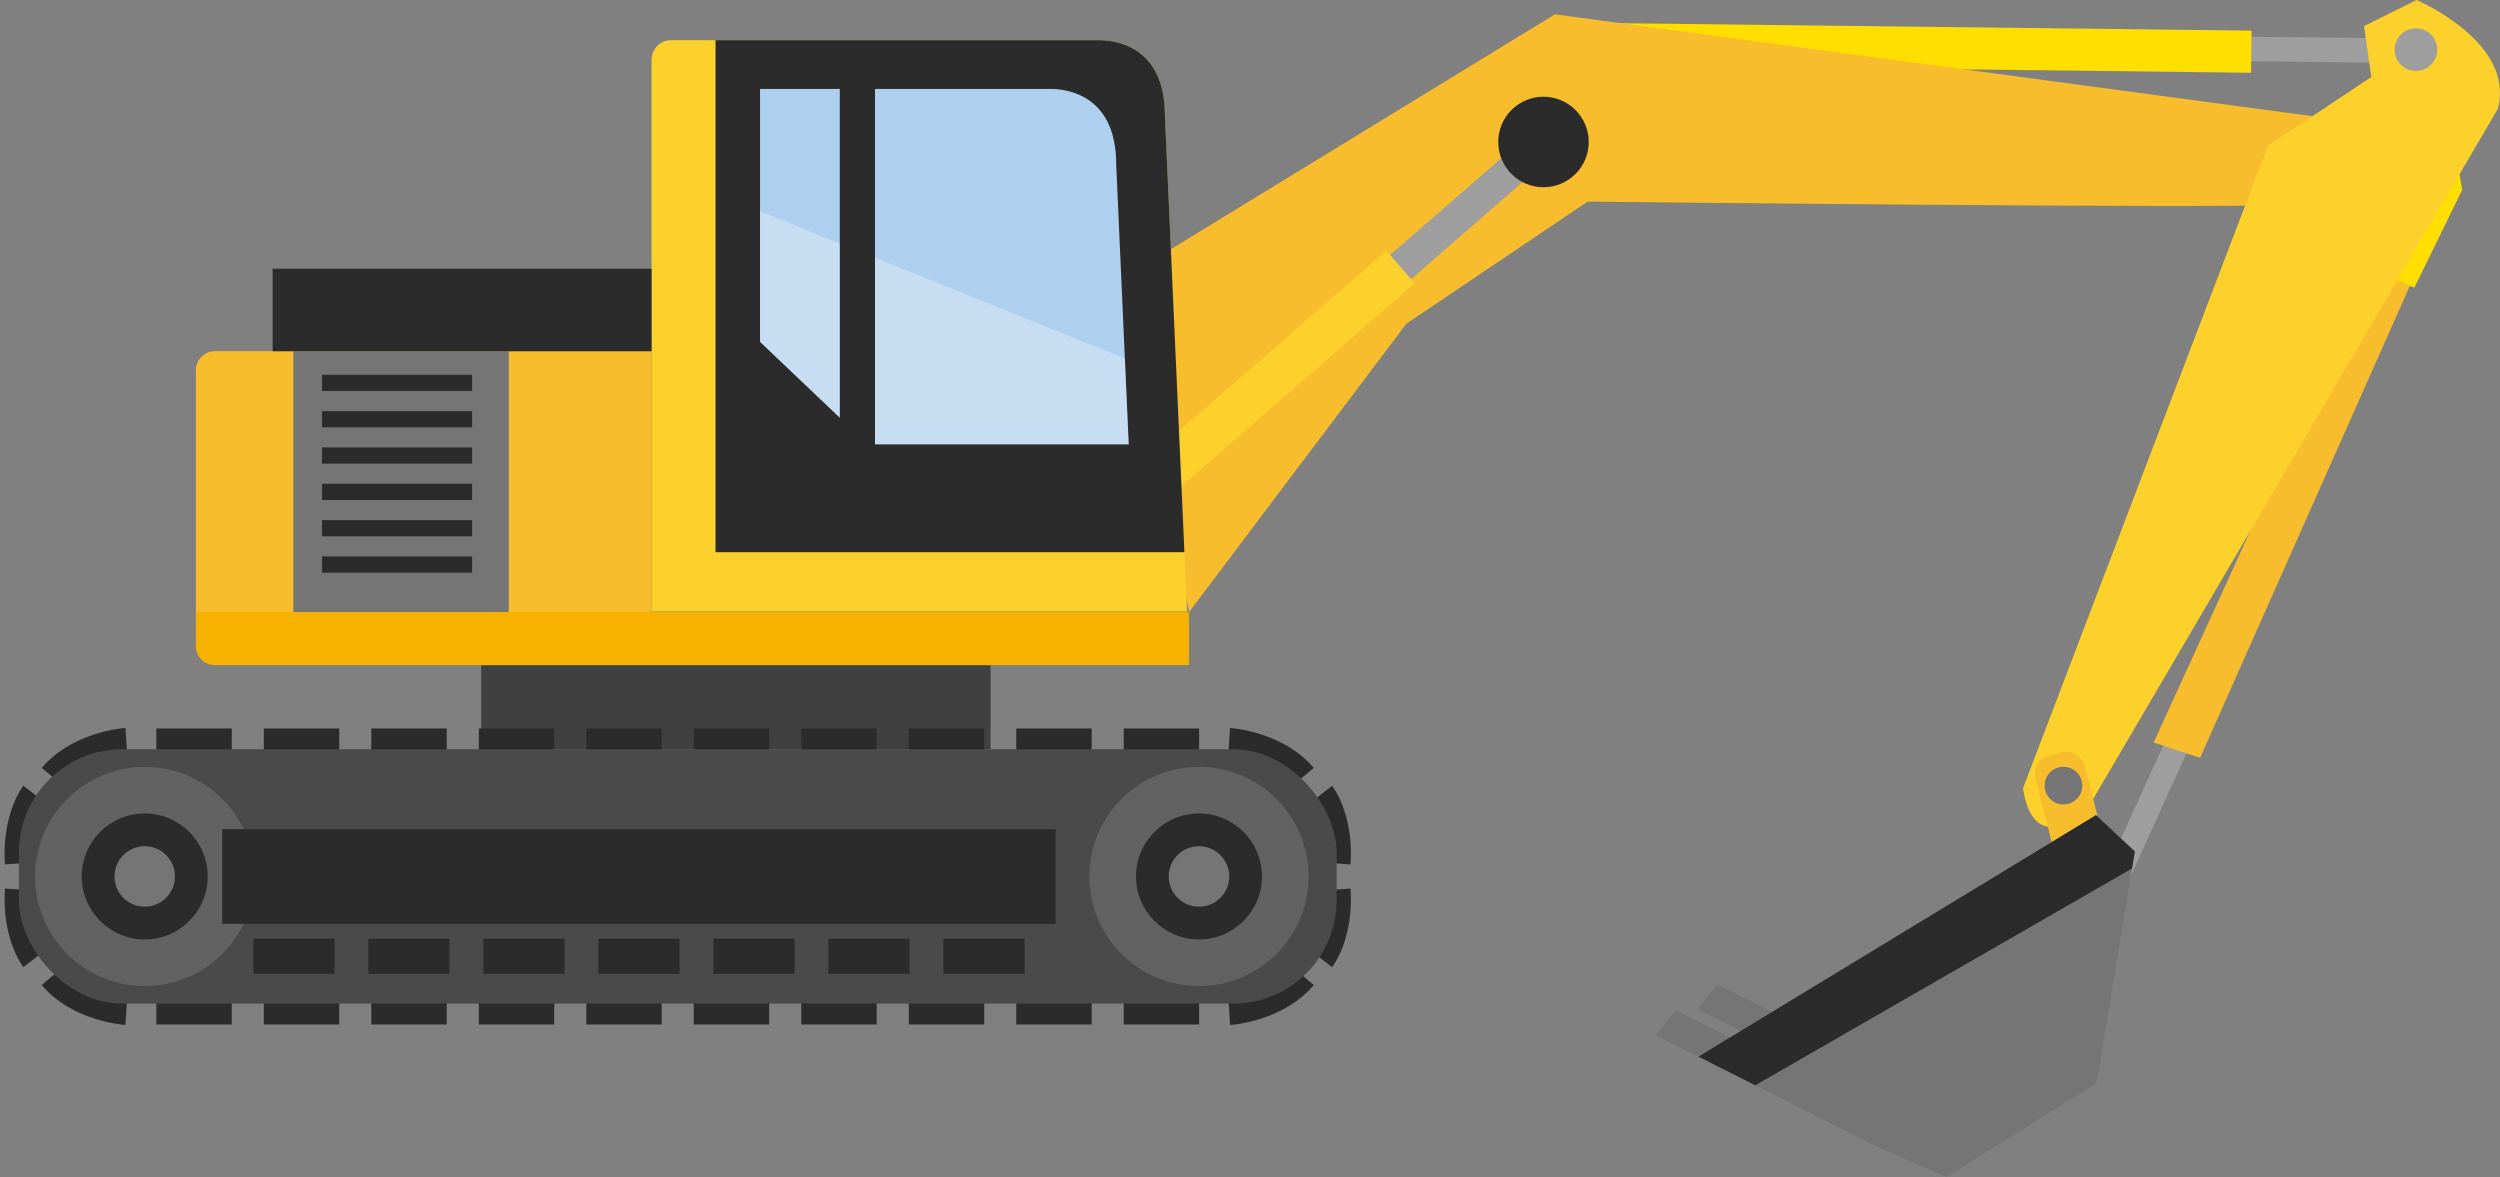 <?xml version="1.0" encoding="UTF-8"?><svg id="b" xmlns="http://www.w3.org/2000/svg" viewBox="0 0 444.52 209.28"><rect x="0" y="0" width="444.52" height="209.28" fill="#808080" stroke="none"/><defs><style>.d{fill:none;}.e{fill:#2b2b2b;}.f{fill:#636262;}.g{fill:#f7b200;}.h{fill:#9e9e9f;}.i{fill:#fff;}.j{fill:#aecfed;}.k{opacity:.3;}.l{fill:#4a4a4a;}.m{fill:#fcd12b;}.n{fill:#404040;}.o{fill:#f8bd2c;}.p{fill:#767575;}.q{fill:#ffdf00;}</style></defs><g id="c"><rect class="n" x="85.56" y="118.27" width="90.57" height="14.96"/><rect class="d" x="85.56" y="118.27" width="90.57" height="14.96"/><rect class="h" x="361.93" y="-57.44" width="4.36" height="131.45" transform="translate(351.57 372.28) rotate(-89.33)"/><rect class="q" x="334.6" y="-53.49" width="7.49" height="123.92" transform="translate(325.92 346.69) rotate(-89.33)"/><path class="o" d="M276.47,2.55l140.36,18.87,2.54,7.88s0,6.31-11.36,7.08c-11.35.76-125.7-.54-125.7-.54l-32.25,21.72-38.63,51.27-12.01-59.15L276.47,2.55Z"/><rect class="h" x="243.05" y="34.99" width="34.07" height="5.69" transform="translate(39.06 180.05) rotate(-41.03)"/><rect class="m" x="199.63" y="62.11" width="56.31" height="7.68" transform="translate(12.65 165.73) rotate(-41.03)"/><path class="e" d="M267.02,22.14c-1.71,4.1.22,8.81,4.32,10.53,4.1,1.71,8.81-.22,10.53-4.32,1.71-4.1-.22-8.81-4.32-10.53-4.1-1.71-8.81.22-10.53,4.32Z"/><path class="d" d="M205.6,80.17l-6.19-30.5L276.47,2.55l11.84,1.59,112.03,1.31v1.09s29.51.34,29.51.34l-.05,4.36-29.52-.34-.02,2.05-50.92-.59,67.49,9.07,2.54,7.88s0,6.31-11.36,7.08c-11.35.76-125.7-.54-125.7-.54l-32.25,21.72-38.63,51.27-4.97-24.5-2.42-2.78,1.58-1.37Z"/><polygon class="h" points="428.13 36.81 371.21 162.13 375.37 163.46 432.28 38.14 428.13 36.81"/><polygon class="o" points="432.27 23.99 382.94 132.03 391.2 134.75 439.41 26.28 432.27 23.99"/><polygon class="q" points="437.02 29.43 437.81 33.75 429.28 51.17 425.21 49.32 437.02 29.43"/><path class="m" d="M444.12,19.39l-73.22,124.85s-9.27,8.53-11.2-4.06l43.55-114.25,18.39-12.24-1.3-9.05L429.68,0s17.69,7.51,14.44,19.39Z"/><circle class="h" cx="429.57" cy="8.83" r="3.79"/><path class="o" d="M364.38,134.31c-1.83.47-2.93,2.33-2.46,4.15l6.7,26.19c.47,1.83,2.33,2.93,4.15,2.46l2.16-.55c1.83-.47,2.93-2.33,2.46-4.15l-6.7-26.19c-.47-1.83-2.33-2.93-4.15-2.46l-2.16.55Z"/><path class="p" d="M363.64,138.93c-.42,1.8.7,3.6,2.5,4.02,1.8.42,3.6-.7,4.02-2.5.42-1.8-.7-3.6-2.5-4.02-1.8-.42-3.6.7-4.02,2.5Z"/><path class="p" d="M369.39,161.07c-.42,1.8.7,3.6,2.5,4.02,1.8.42,3.6-.7,4.02-2.5.42-1.8-.7-3.6-2.5-4.02-1.8-.42-3.6.7-4.02,2.5Z"/><path class="d" d="M359.7,140.17c.73,4.73,2.49,6.48,4.4,6.82l4.52,17.66c.47,1.83,2.33,2.93,4.15,2.46l2.16-.55c1.83-.47,2.93-2.33,2.46-4.15l-.56-2.19,11.93-26.27,2.43.8,37.3-83.94.77.35,8.54-17.42-.5-2.74,6.81-11.62c3.25-11.88-14.44-19.39-14.44-19.39l-9.34,4.63,1.3,9.05-18.39,12.24-43.55,114.25ZM375.12,153.52l-2.94-11.47,27.9-47.58-17.15,37.55,1.69.56-9.51,20.94Z"/><rect class="e" x="199.81" y="129.53" width="13.41" height="6.06"/><rect class="e" x="180.7" y="129.53" width="13.41" height="6.06"/><rect class="e" x="161.59" y="129.53" width="13.41" height="6.06"/><rect class="e" x="142.47" y="129.53" width="13.41" height="6.06"/><rect class="e" x="123.36" y="129.53" width="13.41" height="6.06"/><rect class="e" x="104.25" y="129.53" width="13.41" height="6.06"/><rect class="e" x="85.14" y="129.53" width="13.41" height="6.06"/><rect class="e" x="66.02" y="129.53" width="13.41" height="6.06"/><rect class="e" x="46.91" y="129.53" width="13.41" height="6.06"/><rect class="e" x="27.8" y="129.53" width="13.41" height="6.06"/><rect class="e" x="199.81" y="176.1" width="13.41" height="6.06"/><rect class="e" x="180.7" y="176.1" width="13.41" height="6.06"/><rect class="e" x="161.59" y="176.1" width="13.41" height="6.06"/><rect class="e" x="142.47" y="176.1" width="13.41" height="6.06"/><rect class="e" x="123.36" y="176.1" width="13.41" height="6.06"/><rect class="e" x="104.25" y="176.1" width="13.41" height="6.06"/><rect class="e" x="85.14" y="176.1" width="13.41" height="6.06"/><rect class="e" x="66.02" y="176.1" width="13.41" height="6.06"/><rect class="e" x="46.91" y="176.1" width="13.41" height="6.06"/><rect class="e" x="27.8" y="176.1" width="13.41" height="6.06"/><path class="e" d="M229.38,140.09l4.21-3.55c-5.42-6.42-14.5-7.07-14.88-7.1l-.36,5.5c.07,0,7.14.55,11.03,5.15Z"/><path class="e" d="M240.14,153.7c.61-8.87-3.12-13.78-3.28-13.98l-4.35,3.38-.02-.02c.11.14,2.6,3.6,2.15,10.25l5.5.38Z"/><path class="e" d="M218.72,182.25c.38-.02,9.46-.67,14.88-7.1l-4.21-3.55c-3.86,4.57-10.95,5.15-11.02,5.15l.35,5.5Z"/><path class="e" d="M236.86,171.97c.16-.2,3.89-5.11,3.28-13.98l-5.5.38c.46,6.64-2.04,10.1-2.15,10.25l.02-.02,4.35,3.38Z"/><path class="e" d="M11.64,140.09c3.86-4.57,10.95-5.15,11.02-5.15l-.35-5.5c-.38.02-9.46.67-14.88,7.1l4.21,3.55Z"/><path class="e" d="M.88,153.7l5.5-.38c-.46-6.64,2.04-10.1,2.15-10.25l-.02.02-4.35-3.38c-.16.2-3.89,5.11-3.28,13.98Z"/><path class="e" d="M22.3,182.25l.35-5.5-.18,2.75.18-2.75c-.07,0-7.14-.55-11.03-5.15l-4.21,3.55c5.42,6.42,14.5,7.07,14.88,7.1Z"/><path class="e" d="M4.16,171.97l4.35-3.38.02.03c-.11-.14-2.6-3.6-2.15-10.25l-5.5-.38c-.61,8.87,3.12,13.78,3.28,13.98Z"/><rect class="l" x="3.36" y="133.23" width="234.3" height="45.22" rx="18.37" ry="18.37"/><path class="f" d="M193.7,155.84c0,10.76,8.72,19.49,19.49,19.49s19.49-8.72,19.49-19.49c0-10.76-8.72-19.48-19.49-19.48s-19.49,8.72-19.49,19.48Z"/><path class="e" d="M201.99,155.84c0,6.18,5.01,11.2,11.2,11.2,6.18,0,11.2-5.01,11.2-11.2,0-6.18-5.01-11.2-11.2-11.2-6.18,0-11.2,5.01-11.2,11.2Z"/><path class="p" d="M207.81,155.84c0,2.97,2.41,5.38,5.38,5.38,2.97,0,5.38-2.41,5.38-5.38,0-2.97-2.41-5.38-5.38-5.38-2.97,0-5.38,2.41-5.38,5.38Z"/><path class="f" d="M6.25,155.84c0,10.76,8.72,19.49,19.49,19.49s19.49-8.72,19.49-19.49c0-10.76-8.72-19.48-19.49-19.48s-19.49,8.72-19.49,19.48Z"/><path class="e" d="M14.53,155.84c0,6.18,5.01,11.2,11.2,11.2,6.18,0,11.2-5.01,11.2-11.2,0-6.18-5.01-11.2-11.2-11.2-6.18,0-11.2,5.01-11.2,11.2Z"/><path class="p" d="M20.36,155.84c0,2.97,2.41,5.38,5.37,5.38s5.38-2.41,5.38-5.38-2.41-5.38-5.38-5.38c-2.97,0-5.37,2.41-5.37,5.38Z"/><rect class="e" x="167.74" y="166.91" width="14.43" height="6.25"/><rect class="e" x="147.29" y="166.91" width="14.43" height="6.25"/><rect class="e" x="126.85" y="166.91" width="14.43" height="6.25"/><rect class="e" x="106.4" y="166.91" width="14.43" height="6.25"/><rect class="e" x="85.95" y="166.91" width="14.43" height="6.25"/><rect class="e" x="65.5" y="166.91" width="14.43" height="6.25"/><rect class="e" x="45.06" y="166.91" width="14.43" height="6.25"/><rect class="e" x="39.52" y="147.43" width="148.18" height="16.84"/><path class="d" d="M2.55,158.16v-4.62s-2.48.17-2.48.17c-.61-8.87,3.12-13.78,3.28-13.98l2.25,1.75c.82-1.24,1.78-2.37,2.87-3.37l-1.86-1.57c5.42-6.42,14.5-7.07,14.88-7.1l.24,3.79h5.25s0-3.7,0-3.7h13.41v3.7s5.7,0,5.7,0v-3.7h13.41v3.7s5.7,0,5.7,0v-3.7h13.41v3.7s5.7,0,5.7,0v-3.7h13.41v3.7s5.7,0,5.7,0v-3.7h13.41v3.7s5.7,0,5.7,0v-3.7h13.41v3.7s5.7,0,5.7,0v-3.7h13.41v3.7s5.7,0,5.7,0v-3.7h13.41v3.7s5.7,0,5.7,0v-3.7h13.41v3.7s5.7,0,5.7,0v-3.7h13.41v3.7s5.25,0,5.25,0l.25-3.79c.38.02,9.46.67,14.88,7.1l-1.86,1.57c1.09,1,2.05,2.13,2.87,3.37l2.25-1.75c.16.2,3.89,5.11,3.28,13.98l-2.48-.17v4.62s2.48-.17,2.48-.17c.61,8.87-3.12,13.78-3.28,13.98l-2.25-1.75c-.82,1.24-1.78,2.37-2.87,3.37l1.86,1.57c-5.42,6.42-14.5,7.07-14.88,7.1l-.24-3.79h-5.25s0,3.7,0,3.7h-13.41v-3.7s-5.7,0-5.7,0v3.7h-13.41v-3.7s-5.7,0-5.7,0v3.7h-13.41v-3.7s-5.7,0-5.7,0v3.7h-13.41v-3.7s-5.7,0-5.7,0v3.7h-13.41v-3.7s-5.7,0-5.7,0v3.7h-13.41v-3.7s-5.7,0-5.7,0v3.7h-13.41v-3.7s-5.7,0-5.7,0v3.7h-13.41v-3.7s-5.7,0-5.7,0v3.7h-13.41v-3.7s-5.7,0-5.7,0v3.7h-13.41v-3.7s-5.25,0-5.25,0l-.07,1.04-.18,2.75c-.38-.02-9.46-.67-14.88-7.1l1.86-1.57c-1.09-1-2.05-2.13-2.87-3.37l-2.25,1.75c-.16-.2-3.89-5.11-3.28-13.98l2.48.17Z"/><path class="m" d="M115.85,10.7c0-1.96,1.53-3.55,3.41-3.55h76.18c1.88,0,11.68.39,11.68,13.39l3.94,88.19h-95.21V10.7Z"/><path class="g" d="M41.72,108.82h74.13s95.56,0,95.56,0v9.45h-98.98s-70.72,0-70.72,0h-3.48c-1.88,0-3.41-1.53-3.41-3.41v-6.04h6.89Z"/><path class="o" d="M34.83,65.86c0-1.88,1.53-3.41,3.41-3.41h77.61v46.37H34.83v-42.96Z"/><rect class="p" x="52.15" y="62.45" width="38.32" height="46.37"/><rect class="e" x="48.48" y="47.78" width="67.37" height="14.67"/><path class="e" d="M127.23,7.15h68.22c1.88,0,11.68.39,11.68,13.39l3.47,77.64h-83.37V7.15Z"/><path class="j" d="M155.58,15.81h31.21c1.88,0,11.68.39,11.68,13.39l2.22,49.8h-45.11V15.81Z"/><polygon class="j" points="135.14 60.78 135.14 15.81 149.32 15.81 149.32 74.27 135.14 60.78"/><rect class="e" x="57.26" y="66.64" width="26.68" height="2.88"/><rect class="e" x="57.26" y="73.1" width="26.68" height="2.88"/><rect class="e" x="57.26" y="79.56" width="26.68" height="2.88"/><rect class="e" x="57.26" y="86.02" width="26.68" height="2.88"/><rect class="e" x="57.26" y="98.94" width="26.68" height="2.88"/><rect class="e" x="57.26" y="92.48" width="26.68" height="2.88"/><g class="k"><polygon class="i" points="200.69 79 155.58 79 155.58 45.81 200.01 63.76 200.69 79"/><polygon class="i" points="149.32 43.29 149.32 74.27 135.14 60.78 135.14 37.56 149.32 43.29"/></g><path class="d" d="M38.24,62.45h10.24s0-14.67,0-14.67h67.37s0-37.08,0-37.08c0-1.96,1.53-3.55,3.41-3.55h7.96s68.22,0,68.22,0c1.88,0,11.68.39,11.68,13.39l3.94,88.19.35.09v9.45h-98.98s-70.72,0-70.72,0h-3.48c-1.88,0-3.41-1.53-3.41-3.41v-6.04s0-42.96,0-42.96c0-1.88,1.53-3.41,3.41-3.41Z"/><polygon class="p" points="294.4 184.09 312.36 193.07 315.03 188.22 297.89 179.65 294.4 184.09"/><polygon class="p" points="301.8 179.47 319.76 188.45 322.44 183.6 305.29 175.04 301.8 179.47"/><polygon class="p" points="372.69 144.94 379.59 151.41 372.83 192.55 346.11 209.28 333.99 204 302 187.88 372.69 144.94"/><polygon class="e" points="372.69 144.94 379.59 151.41 379.1 154.42 312.1 192.97 302 187.88 372.69 144.94"/><polygon class="d" points="297.89 179.65 307.58 184.49 309.5 183.32 301.8 179.47 305.29 175.04 315.08 179.93 372.69 144.94 379.59 151.41 372.83 192.55 346.11 209.28 333.99 204 304.69 189.23 294.4 184.09 297.89 179.65"/></g></svg>